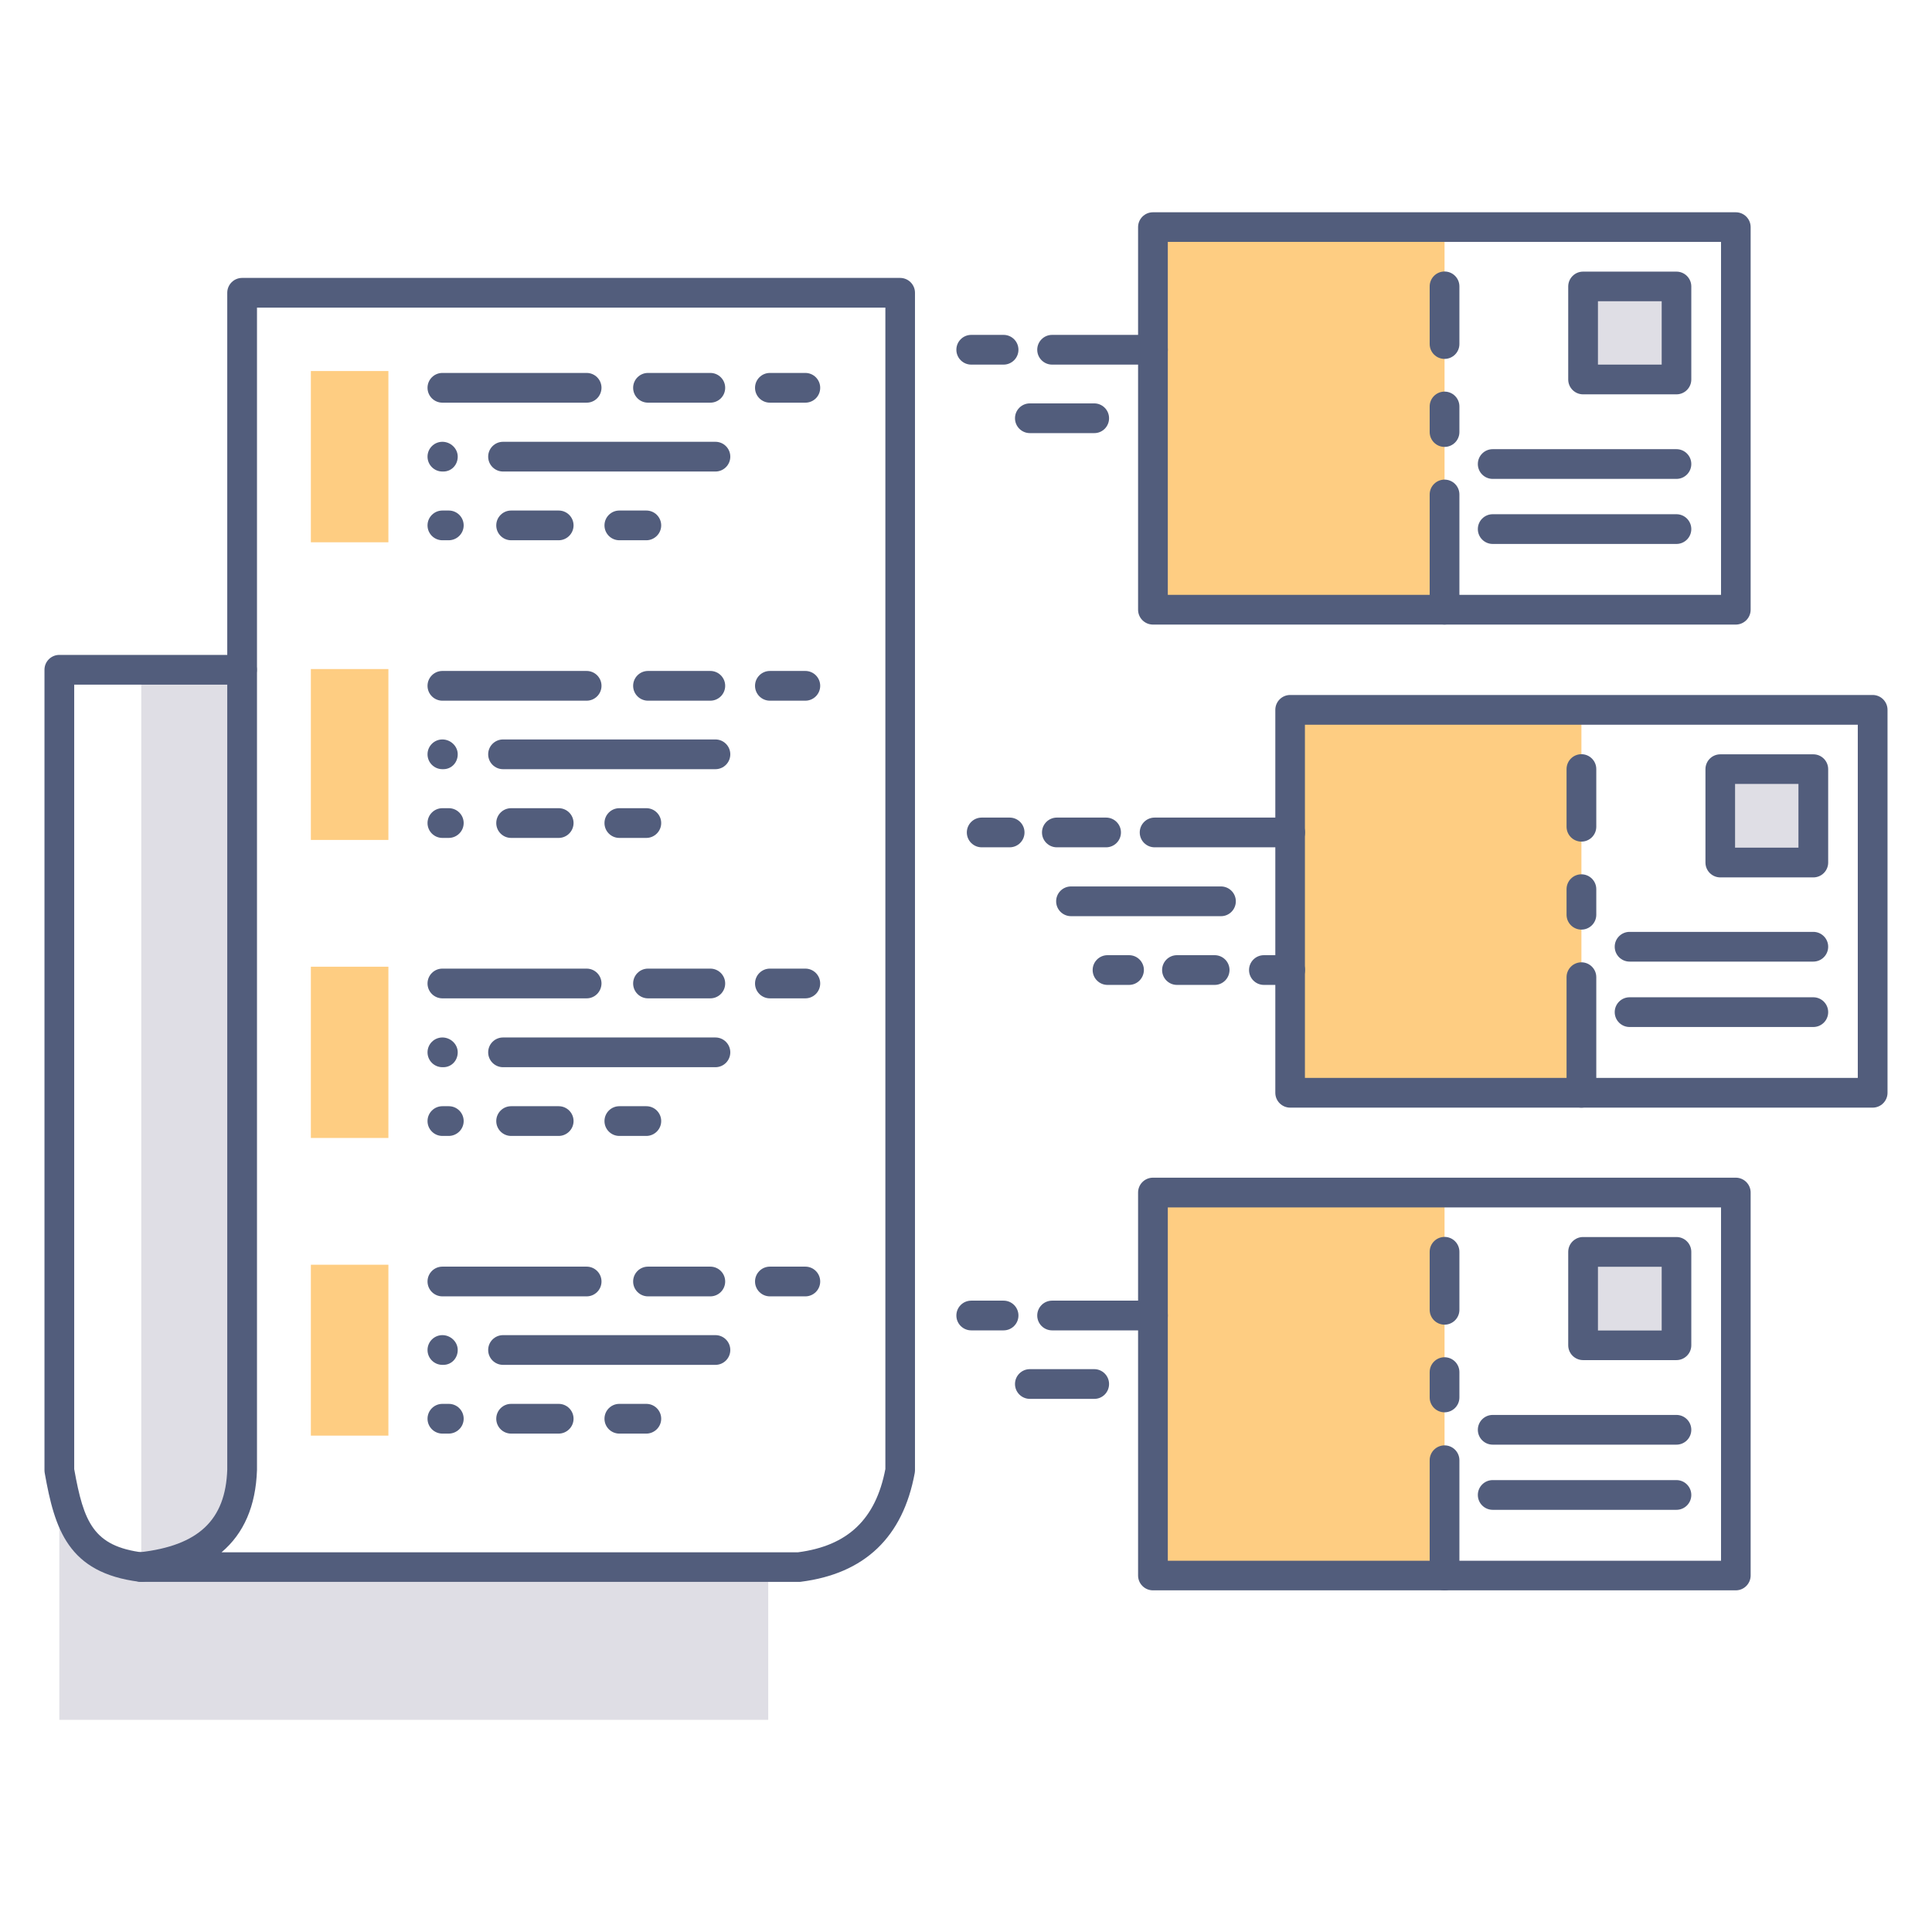 <?xml version="1.0" encoding="utf-8"?>
<!-- Generator: Adobe Illustrator 23.0.3, SVG Export Plug-In . SVG Version: 6.00 Build 0)  -->
<svg version="1.1" id="Layer_1" xmlns="http://www.w3.org/2000/svg" xmlns:xlink="http://www.w3.org/1999/xlink" x="0px" y="0px"
	 viewBox="0 0 162.46 162.46" style="enable-background:new 0 0 162.46 162.46;" xml:space="preserve">
<style type="text/css">
	.st0{fill-rule:evenodd;clip-rule:evenodd;fill:#FECD82;}
	.st1{fill:#525D7C;}
	.st2{fill-rule:evenodd;clip-rule:evenodd;fill:#DFDEE5;}
</style>
<g>
	<g>
		<rect x="96.95" y="19.1" class="st0" width="24.52" height="32.17"/>
	</g>
	<g>
		<path class="st1" d="M145.96,52.52H96.95c-0.69,0-1.25-0.56-1.25-1.25V19.1c0-0.69,0.56-1.25,1.25-1.25h49.01
			c0.69,0,1.25,0.56,1.25,1.25v32.17C147.21,51.96,146.65,52.52,145.96,52.52z M98.2,50.02h46.52V20.34H98.2V50.02z"/>
	</g>
	<g>
		<path class="st1" d="M121.47,52.52c-0.69,0-1.25-0.56-1.25-1.25v-9.69c0-0.69,0.56-1.25,1.25-1.25s1.25,0.56,1.25,1.25v9.69
			C122.72,51.96,122.16,52.52,121.47,52.52z M121.47,37.58c-0.69,0-1.25-0.56-1.25-1.25v-2.15c0-0.69,0.56-1.25,1.25-1.25
			s1.25,0.56,1.25,1.25v2.15C122.72,37.02,122.16,37.58,121.47,37.58z M121.47,30.18c-0.69,0-1.25-0.56-1.25-1.25v-4.85
			c0-0.69,0.56-1.25,1.25-1.25s1.25,0.56,1.25,1.25v4.85C122.72,29.62,122.16,30.18,121.47,30.18z"/>
	</g>
	<g>
		<rect x="133.12" y="24.09" class="st2" width="7.85" height="7.82"/>
		<path class="st1" d="M140.97,33.16h-7.85c-0.69,0-1.25-0.56-1.25-1.25v-7.82c0-0.69,0.56-1.25,1.25-1.25h7.85
			c0.69,0,1.25,0.56,1.25,1.25v7.82C142.22,32.6,141.66,33.16,140.97,33.16z M134.37,30.66h5.36v-5.33h-5.36V30.66z"/>
	</g>
	<g>
		<path class="st1" d="M140.97,40.27h-15.45c-0.69,0-1.25-0.56-1.25-1.25s0.56-1.25,1.25-1.25h15.45c0.69,0,1.25,0.56,1.25,1.25
			S141.66,40.27,140.97,40.27z"/>
	</g>
	<g>
		<path class="st1" d="M140.97,45.74h-15.45c-0.69,0-1.25-0.56-1.25-1.25s0.56-1.25,1.25-1.25h15.45c0.69,0,1.25,0.56,1.25,1.25
			S141.66,45.74,140.97,45.74z"/>
	</g>
	<g>
		<rect x="108.49" y="59.69" class="st0" width="24.49" height="32.2"/>
	</g>
	<g>
		<path class="st1" d="M157.47,93.14h-48.98c-0.69,0-1.25-0.56-1.25-1.25v-32.2c0-0.69,0.56-1.25,1.25-1.25h48.98
			c0.69,0,1.25,0.56,1.25,1.25v32.2C158.72,92.58,158.16,93.14,157.47,93.14z M109.73,90.64h46.49V60.94h-46.49V90.64z"/>
	</g>
	<g>
		<path class="st1" d="M132.98,93.14c-0.69,0-1.25-0.56-1.25-1.25v-9.72c0-0.69,0.56-1.25,1.25-1.25s1.25,0.56,1.25,1.25v9.72
			C134.23,92.58,133.67,93.14,132.98,93.14z M132.98,78.17c-0.69,0-1.25-0.56-1.25-1.25v-2.15c0-0.69,0.56-1.25,1.25-1.25
			s1.25,0.56,1.25,1.25v2.15C134.23,77.61,133.67,78.17,132.98,78.17z M132.98,70.77c-0.69,0-1.25-0.56-1.25-1.25v-4.85
			c0-0.69,0.56-1.25,1.25-1.25s1.25,0.56,1.25,1.25v4.85C134.23,70.21,133.67,70.77,132.98,70.77z"/>
	</g>
	<g>
		<rect x="144.66" y="64.68" class="st2" width="7.82" height="7.85"/>
		<path class="st1" d="M152.48,73.78h-7.82c-0.69,0-1.25-0.56-1.25-1.25v-7.85c0-0.69,0.56-1.25,1.25-1.25h7.82
			c0.69,0,1.25,0.56,1.25,1.25v7.85C153.73,73.22,153.17,73.78,152.48,73.78z M145.9,71.28h5.33v-5.36h-5.33V71.28z"/>
	</g>
	<g>
		<path class="st1" d="M152.48,80.86h-15.45c-0.69,0-1.25-0.56-1.25-1.25s0.56-1.25,1.25-1.25h15.45c0.69,0,1.25,0.56,1.25,1.25
			S153.17,80.86,152.48,80.86z"/>
	</g>
	<g>
		<path class="st1" d="M152.48,86.36h-15.45c-0.69,0-1.25-0.56-1.25-1.25s0.56-1.25,1.25-1.25h15.45c0.69,0,1.25,0.56,1.25,1.25
			S153.17,86.36,152.48,86.36z"/>
	</g>
	<g>
		<path class="st1" d="M102.68,77.04H90.06c-0.69,0-1.25-0.56-1.25-1.25s0.56-1.25,1.25-1.25h12.61c0.69,0,1.25,0.56,1.25,1.25
			S103.36,77.04,102.68,77.04z"/>
	</g>
	<g>
		<path class="st1" d="M108.49,71.25h-11.4c-0.69,0-1.25-0.56-1.25-1.25s0.56-1.25,1.25-1.25h11.4c0.69,0,1.25,0.56,1.25,1.25
			S109.18,71.25,108.49,71.25z M93.01,71.25h-4.14c-0.69,0-1.25-0.56-1.25-1.25s0.56-1.25,1.25-1.25h4.14
			c0.69,0,1.25,0.56,1.25,1.25S93.7,71.25,93.01,71.25z M84.9,71.25h-2.35c-0.69,0-1.25-0.56-1.25-1.25s0.56-1.25,1.25-1.25h2.35
			c0.69,0,1.25,0.56,1.25,1.25S85.59,71.25,84.9,71.25z"/>
	</g>
	<g>
		<path class="st1" d="M108.49,82.82h-2.21c-0.69,0-1.25-0.56-1.25-1.25c0-0.69,0.56-1.25,1.25-1.25h2.21
			c0.69,0,1.25,0.56,1.25,1.25C109.73,82.26,109.18,82.82,108.49,82.82z M102.14,82.82h-3.17c-0.69,0-1.25-0.56-1.25-1.25
			c0-0.69,0.56-1.25,1.25-1.25h3.17c0.69,0,1.25,0.56,1.25,1.25C103.38,82.26,102.83,82.82,102.14,82.82z M94.94,82.82h-1.81
			c-0.69,0-1.25-0.56-1.25-1.25c0-0.69,0.56-1.25,1.25-1.25h1.81c0.69,0,1.25,0.56,1.25,1.25C96.18,82.26,95.63,82.82,94.94,82.82z"
			/>
	</g>
	<g>
		<path class="st1" d="M92.02,36.42H86.6c-0.69,0-1.25-0.56-1.25-1.25s0.56-1.25,1.25-1.25h5.41c0.69,0,1.25,0.56,1.25,1.25
			S92.71,36.42,92.02,36.42z"/>
	</g>
	<g>
		<path class="st1" d="M96.95,30.66h-8.48c-0.69,0-1.25-0.56-1.25-1.25s0.56-1.25,1.25-1.25h8.48c0.69,0,1.25,0.56,1.25,1.25
			S97.64,30.66,96.95,30.66z M84.39,30.66h-2.72c-0.69,0-1.25-0.56-1.25-1.25s0.56-1.25,1.25-1.25h2.72c0.69,0,1.25,0.56,1.25,1.25
			S85.08,30.66,84.39,30.66z"/>
	</g>
	<g>
		<path class="st2" d="M4.99,123.64c0.42,5.41,3.12,7.63,6.94,8.28h52.67v12.7H4.99V123.64z"/>
	</g>
	<g>
		<path class="st2" d="M20.36,56.32v67.29c0,0-0.43,5.27-3.6,6.72c-3.2,1.45-4.88,1.45-4.88,1.45V56.32H20.36z"/>
	</g>
	<g>
		<path class="st1" d="M67.19,133.02h-55.3c-0.66,0-1.21-0.52-1.25-1.18c-0.04-0.66,0.45-1.24,1.1-1.31
			c4.96-0.56,7.23-2.71,7.37-6.96l0-98.95c0-0.69,0.56-1.25,1.25-1.25h55.33c0.69,0,1.25,0.56,1.25,1.25v99.01
			c0,0.08-0.01,0.15-0.02,0.23c-0.99,5.4-4.21,8.47-9.58,9.15C67.29,133.02,67.24,133.02,67.19,133.02z M18.63,130.53h48.48
			c4.19-0.55,6.53-2.78,7.34-7V25.87H21.61v97.74C21.51,126.63,20.51,128.94,18.63,130.53z"/>
	</g>
	<g>
		<path class="st1" d="M11.88,133.02c-0.05,0-0.1,0-0.16-0.01c-6.01-0.75-7.12-4.43-7.96-9.15c-0.01-0.07-0.02-0.14-0.02-0.22V56.32
			c0-0.69,0.56-1.25,1.25-1.25h15.36c0.69,0,1.25,0.56,1.25,1.25s-0.56,1.25-1.25,1.25H6.24v65.97c0.8,4.47,1.61,6.49,5.8,7.01
			c0.68,0.08,1.17,0.71,1.08,1.39C13.04,132.56,12.5,133.02,11.88,133.02z"/>
	</g>
	<g>
		<path class="st1" d="M60.16,39.65H42.3c-0.69,0-1.25-0.56-1.25-1.25s0.56-1.25,1.25-1.25h17.86c0.69,0,1.25,0.56,1.25,1.25
			S60.85,39.65,60.16,39.65z M37.28,39.65H37.2c-0.69,0-1.25-0.56-1.25-1.25s0.56-1.25,1.25-1.25s1.29,0.56,1.29,1.25
			S37.97,39.65,37.28,39.65z"/>
	</g>
	<g>
		<path class="st1" d="M67.72,33.86h-2.98c-0.69,0-1.25-0.56-1.25-1.25c0-0.69,0.56-1.25,1.25-1.25h2.98c0.69,0,1.25,0.56,1.25,1.25
			C68.97,33.31,68.41,33.86,67.72,33.86z M59.73,33.86h-5.24c-0.69,0-1.25-0.56-1.25-1.25c0-0.69,0.56-1.25,1.25-1.25h5.24
			c0.69,0,1.25,0.56,1.25,1.25C60.98,33.31,60.42,33.86,59.73,33.86z M49.33,33.86H37.2c-0.69,0-1.25-0.56-1.25-1.25
			c0-0.69,0.56-1.25,1.25-1.25h12.13c0.69,0,1.25,0.56,1.25,1.25C50.57,33.31,50.02,33.86,49.33,33.86z"/>
	</g>
	<g>
		<path class="st1" d="M54.35,45.43h-2.27c-0.69,0-1.25-0.56-1.25-1.25s0.56-1.25,1.25-1.25h2.27c0.69,0,1.25,0.56,1.25,1.25
			S55.03,45.43,54.35,45.43z M46.98,45.43h-4c-0.69,0-1.25-0.56-1.25-1.25s0.56-1.25,1.25-1.25h4c0.69,0,1.25,0.56,1.25,1.25
			S47.66,45.43,46.98,45.43z M37.73,45.43H37.2c-0.69,0-1.25-0.56-1.25-1.25s0.56-1.25,1.25-1.25h0.54c0.69,0,1.25,0.56,1.25,1.25
			S38.42,45.43,37.73,45.43z"/>
	</g>
	<g>
		<rect x="26.14" y="31.2" class="st0" width="6.52" height="14.4"/>
	</g>
	<g>
		<path class="st1" d="M60.16,64.68H42.3c-0.69,0-1.25-0.56-1.25-1.25s0.56-1.25,1.25-1.25h17.86c0.69,0,1.25,0.56,1.25,1.25
			S60.85,64.68,60.16,64.68z M37.28,64.68H37.2c-0.69,0-1.25-0.56-1.25-1.25s0.56-1.25,1.25-1.25s1.29,0.56,1.29,1.25
			S37.97,64.68,37.28,64.68z"/>
	</g>
	<g>
		<path class="st1" d="M67.72,58.92h-2.98c-0.69,0-1.25-0.56-1.25-1.25s0.56-1.25,1.25-1.25h2.98c0.69,0,1.25,0.56,1.25,1.25
			S68.41,58.92,67.72,58.92z M59.73,58.92h-5.24c-0.69,0-1.25-0.56-1.25-1.25s0.56-1.25,1.25-1.25h5.24c0.69,0,1.25,0.56,1.25,1.25
			S60.42,58.92,59.73,58.92z M49.33,58.92H37.2c-0.69,0-1.25-0.56-1.25-1.25s0.56-1.25,1.25-1.25h12.13c0.69,0,1.25,0.56,1.25,1.25
			S50.02,58.92,49.33,58.92z"/>
	</g>
	<g>
		<path class="st1" d="M54.35,70.46h-2.27c-0.69,0-1.25-0.56-1.25-1.25s0.56-1.25,1.25-1.25h2.27c0.69,0,1.25,0.56,1.25,1.25
			S55.03,70.46,54.35,70.46z M46.98,70.46h-4c-0.69,0-1.25-0.56-1.25-1.25s0.56-1.25,1.25-1.25h4c0.69,0,1.25,0.56,1.25,1.25
			S47.66,70.46,46.98,70.46z M37.73,70.46H37.2c-0.69,0-1.25-0.56-1.25-1.25s0.56-1.25,1.25-1.25h0.54c0.69,0,1.25,0.56,1.25,1.25
			S38.42,70.46,37.73,70.46z"/>
	</g>
	<g>
		<rect x="26.14" y="56.26" class="st0" width="6.52" height="14.37"/>
	</g>
	<g>
		<path class="st1" d="M60.16,89.74H42.3c-0.69,0-1.25-0.56-1.25-1.25s0.56-1.25,1.25-1.25h17.86c0.69,0,1.25,0.56,1.25,1.25
			S60.85,89.74,60.16,89.74z M37.28,89.74H37.2c-0.69,0-1.25-0.56-1.25-1.25s0.56-1.25,1.25-1.25s1.29,0.56,1.29,1.25
			S37.97,89.74,37.28,89.74z"/>
	</g>
	<g>
		<path class="st1" d="M67.72,83.95h-2.98c-0.69,0-1.25-0.56-1.25-1.25c0-0.69,0.56-1.25,1.25-1.25h2.98c0.69,0,1.25,0.56,1.25,1.25
			C68.97,83.39,68.41,83.95,67.72,83.95z M59.73,83.95h-5.24c-0.69,0-1.25-0.56-1.25-1.25c0-0.69,0.56-1.25,1.25-1.25h5.24
			c0.69,0,1.25,0.56,1.25,1.25C60.98,83.39,60.42,83.95,59.73,83.95z M49.33,83.95H37.2c-0.69,0-1.25-0.56-1.25-1.25
			c0-0.69,0.56-1.25,1.25-1.25h12.13c0.69,0,1.25,0.56,1.25,1.25C50.57,83.39,50.02,83.95,49.33,83.95z"/>
	</g>
	<g>
		<path class="st1" d="M54.35,95.52h-2.27c-0.69,0-1.25-0.56-1.25-1.25s0.56-1.25,1.25-1.25h2.27c0.69,0,1.25,0.56,1.25,1.25
			S55.03,95.52,54.35,95.52z M46.98,95.52h-4c-0.69,0-1.25-0.56-1.25-1.25s0.56-1.25,1.25-1.25h4c0.69,0,1.25,0.56,1.25,1.25
			S47.66,95.52,46.98,95.52z M37.73,95.52H37.2c-0.69,0-1.25-0.56-1.25-1.25s0.56-1.25,1.25-1.25h0.54c0.69,0,1.25,0.56,1.25,1.25
			S38.42,95.52,37.73,95.52z"/>
	</g>
	<g>
		<rect x="26.14" y="81.29" class="st0" width="6.52" height="14.4"/>
	</g>
	<g>
		<path class="st1" d="M60.16,114.77H42.3c-0.69,0-1.25-0.56-1.25-1.25s0.56-1.25,1.25-1.25h17.86c0.69,0,1.25,0.56,1.25,1.25
			S60.85,114.77,60.16,114.77z M37.28,114.77H37.2c-0.69,0-1.25-0.56-1.25-1.25s0.56-1.25,1.25-1.25s1.29,0.56,1.29,1.25
			S37.97,114.77,37.28,114.77z"/>
	</g>
	<g>
		<path class="st1" d="M67.72,109.01h-2.98c-0.69,0-1.25-0.56-1.25-1.25s0.56-1.25,1.25-1.25h2.98c0.69,0,1.25,0.56,1.25,1.25
			S68.41,109.01,67.72,109.01z M59.73,109.01h-5.24c-0.69,0-1.25-0.56-1.25-1.25s0.56-1.25,1.25-1.25h5.24
			c0.69,0,1.25,0.56,1.25,1.25S60.42,109.01,59.73,109.01z M49.33,109.01H37.2c-0.69,0-1.25-0.56-1.25-1.25s0.56-1.25,1.25-1.25
			h12.13c0.69,0,1.25,0.56,1.25,1.25S50.02,109.01,49.33,109.01z"/>
	</g>
	<g>
		<path class="st1" d="M54.35,120.55h-2.27c-0.69,0-1.25-0.56-1.25-1.25s0.56-1.25,1.25-1.25h2.27c0.69,0,1.25,0.56,1.25,1.25
			S55.03,120.55,54.35,120.55z M46.98,120.55h-4c-0.69,0-1.25-0.56-1.25-1.25s0.56-1.25,1.25-1.25h4c0.69,0,1.25,0.56,1.25,1.25
			S47.66,120.55,46.98,120.55z M37.73,120.55H37.2c-0.69,0-1.25-0.56-1.25-1.25s0.56-1.25,1.25-1.25h0.54
			c0.69,0,1.25,0.56,1.25,1.25S38.42,120.55,37.73,120.55z"/>
	</g>
	<g>
		<rect x="26.14" y="106.35" class="st0" width="6.52" height="14.37"/>
	</g>
	<g>
		<rect x="96.95" y="100.28" class="st0" width="24.52" height="32.2"/>
	</g>
	<g>
		<path class="st1" d="M145.96,133.73H96.95c-0.69,0-1.25-0.56-1.25-1.25v-32.2c0-0.69,0.56-1.25,1.25-1.25h49.01
			c0.69,0,1.25,0.56,1.25,1.25v32.2C147.21,133.17,146.65,133.73,145.96,133.73z M98.2,131.24h46.52v-29.71H98.2V131.24z"/>
	</g>
	<g>
		<path class="st1" d="M121.47,133.73c-0.69,0-1.25-0.56-1.25-1.25v-9.69c0-0.69,0.56-1.25,1.25-1.25s1.25,0.56,1.25,1.25v9.69
			C122.72,133.17,122.16,133.73,121.47,133.73z M121.47,118.76c-0.69,0-1.25-0.56-1.25-1.25v-2.13c0-0.69,0.56-1.25,1.25-1.25
			s1.25,0.56,1.25,1.25v2.13C122.72,118.2,122.16,118.76,121.47,118.76z M121.47,111.39c-0.69,0-1.25-0.56-1.25-1.25v-4.88
			c0-0.69,0.56-1.25,1.25-1.25s1.25,0.56,1.25,1.25v4.88C122.72,110.83,122.16,111.39,121.47,111.39z"/>
	</g>
	<g>
		<rect x="133.12" y="105.27" class="st2" width="7.85" height="7.85"/>
		<path class="st1" d="M140.97,114.37h-7.85c-0.69,0-1.25-0.56-1.25-1.25v-7.85c0-0.69,0.56-1.25,1.25-1.25h7.85
			c0.69,0,1.25,0.56,1.25,1.25v7.85C142.22,113.81,141.66,114.37,140.97,114.37z M134.37,111.88h5.36v-5.36h-5.36V111.88z"/>
	</g>
	<g>
		<path class="st1" d="M140.97,121.48h-15.45c-0.69,0-1.25-0.56-1.25-1.25s0.56-1.25,1.25-1.25h15.45c0.69,0,1.25,0.56,1.25,1.25
			S141.66,121.48,140.97,121.48z"/>
	</g>
	<g>
		<path class="st1" d="M140.97,126.96h-15.45c-0.69,0-1.25-0.56-1.25-1.25s0.56-1.25,1.25-1.25h15.45c0.69,0,1.25,0.56,1.25,1.25
			S141.66,126.96,140.97,126.96z"/>
	</g>
	<g>
		<path class="st1" d="M92.02,117.63H86.6c-0.69,0-1.25-0.56-1.25-1.25s0.56-1.25,1.25-1.25h5.41c0.69,0,1.25,0.56,1.25,1.25
			S92.71,117.63,92.02,117.63z"/>
	</g>
	<g>
		<path class="st1" d="M96.95,111.87h-8.48c-0.69,0-1.25-0.56-1.25-1.25s0.56-1.25,1.25-1.25h8.48c0.69,0,1.25,0.56,1.25,1.25
			S97.64,111.87,96.95,111.87z M84.39,111.87h-2.72c-0.69,0-1.25-0.56-1.25-1.25s0.56-1.25,1.25-1.25h2.72
			c0.69,0,1.25,0.56,1.25,1.25S85.08,111.87,84.39,111.87z"/>
	</g>
</g>
</svg>

